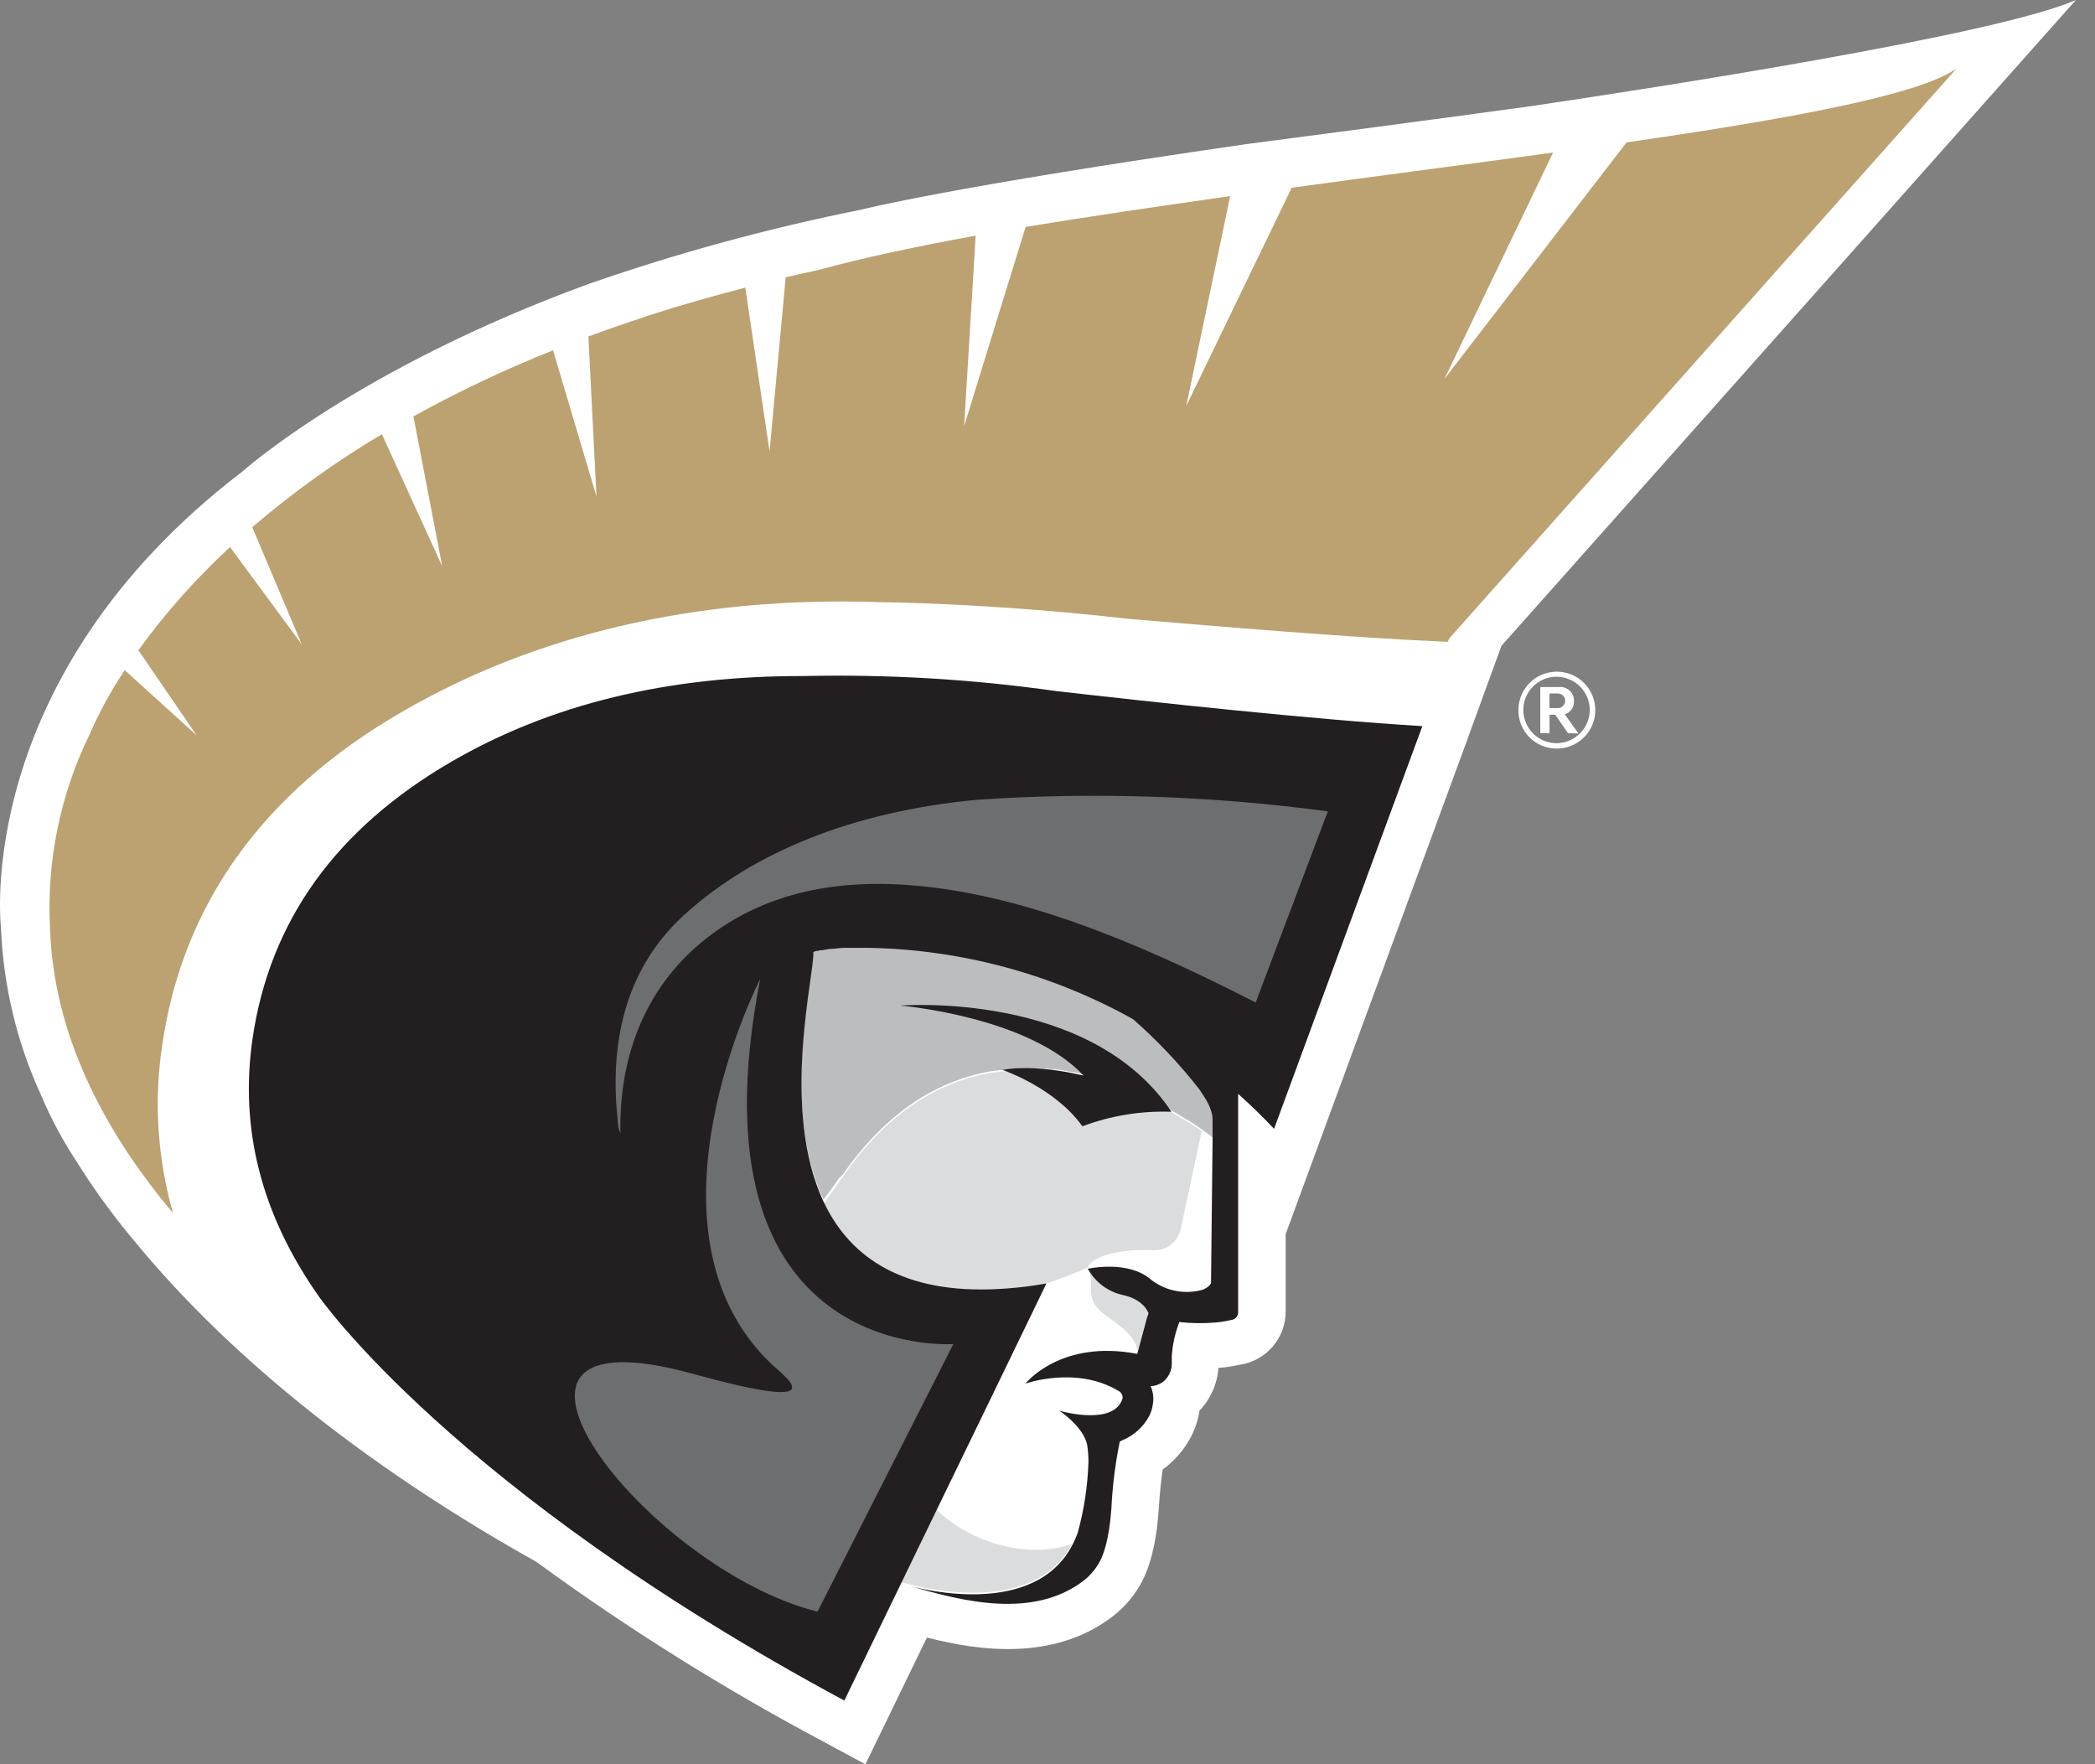 <svg width="76" height="64" viewBox="0 0 76 64" fill="none" xmlns="http://www.w3.org/2000/svg">
<rect x="0" y="0" width="76" height="64" fill="#808080" stroke="none"/>
<g clip-path="url(#clip0_253_43407)">
<path d="M75.307 0C72.381 1.286 59.847 3.213 55.571 3.846C51.529 4.404 48.194 4.834 45.221 5.227C34.413 6.786 31.238 7.606 31.238 7.606C27.899 8.274 24.61 9.17 21.393 10.286C12.967 13.354 8.788 17.109 8.788 17.109C-1.057 24.637 0.036 33.657 0.036 33.657C0.119 35.761 0.614 37.828 1.495 39.74C1.839 40.557 2.257 41.342 2.744 42.083C3.389 43.122 4.109 44.113 4.898 45.048C7.531 48.252 12.043 52.511 19.457 56.659C22.761 59.07 26.232 61.245 29.844 63.166L31.395 64.003C31.395 64.003 33.018 60.656 33.626 59.404C35.47 59.878 38.228 60.29 40.384 58.623C40.824 58.279 41.185 57.844 41.441 57.348C41.661 56.924 41.938 56.146 42.03 54.801C42.072 54.168 42.127 53.666 42.178 53.309C42.614 52.993 42.971 52.578 43.218 52.099C43.366 51.808 43.466 51.495 43.514 51.173C43.916 50.749 44.16 50.199 44.202 49.616H44.294C44.52 49.595 44.745 49.56 44.967 49.51C45.435 49.443 45.862 49.208 46.17 48.849C46.478 48.489 46.645 48.031 46.64 47.558C46.64 47.558 46.64 46.269 46.64 44.769L47.455 42.551L53.217 26.865L54.467 23.429L66.421 9.994L75.307 0Z" fill="white"/>
<path d="M22.592 11.762C22.168 11.907 21.753 12.055 21.345 12.205L21.638 18.007L20.062 12.707C18.326 13.4 16.634 14.201 14.997 15.106L16.043 20.545L13.854 15.75C12.192 16.738 10.619 17.867 9.151 19.125L10.945 23.373L8.345 19.845C7.115 20.979 6.002 22.233 5.02 23.588L7.132 26.675L4.524 24.31C4.032 25.047 3.607 25.825 3.252 26.637C2.187 28.815 1.691 31.229 1.813 33.651C1.936 37.492 3.721 40.967 6.276 44.007C5.71 42.019 5.577 39.932 5.888 37.888C6.635 32.803 9.539 28.751 14.534 25.853C19.306 23.064 25.206 21.605 31.933 21.845C31.933 21.845 35.838 21.87 40.903 22.447C44.203 22.726 49.12 23.142 52.523 23.284L52.57 23.164L70.978 2.485C69.612 3.453 64.915 4.309 59.007 5.166L52.403 13.742L56.341 5.534C53.309 5.952 50.063 6.37 46.858 6.811L43.034 14.724L44.627 7.115C42.052 7.478 39.533 7.851 37.207 8.231L34.976 15.455L35.394 8.549C33.233 8.942 31.283 9.358 29.671 9.798C29.275 9.882 28.887 9.971 28.502 10.06L27.917 16.375L27.038 10.434C25.811 10.75 24.643 11.087 23.535 11.444L22.592 11.762Z" fill="#BCA271"/>
<path d="M30.68 42.454L30.758 42.348L30.915 42.139C30.945 42.099 30.979 42.06 31.009 42.019L31.152 41.84L31.252 41.72L31.392 41.558L31.495 41.444L31.631 41.294L31.74 41.182L31.877 41.042L31.983 40.939L32.125 40.805L32.231 40.711L32.373 40.585L32.479 40.496L32.63 40.373L32.728 40.295C32.781 40.253 32.836 40.214 32.892 40.175C32.92 40.152 32.949 40.131 32.979 40.111C33.046 40.061 33.115 40.016 33.185 39.969L33.23 39.941L33.483 39.779L33.542 39.748L33.737 39.634L33.824 39.589L33.994 39.503L34.092 39.455L34.248 39.383L34.351 39.338L34.504 39.274L34.61 39.232L34.764 39.176L34.867 39.14L35.02 39.09L35.143 39.048L35.299 39.004L35.4 38.978L35.561 38.939L35.653 38.917L35.826 38.884L35.907 38.867L36.111 38.836H36.161C36.331 38.811 36.504 38.794 36.672 38.783H36.733C36.794 38.783 36.847 38.758 36.911 38.755H37.411H37.503H37.656H37.751L37.901 38.769H37.996L38.147 38.786H38.236L38.392 38.806L38.476 38.819L38.638 38.845L38.713 38.858L38.889 38.892H38.947C39.104 38.925 39.257 38.962 39.41 39.001H39.45L39.636 39.051L39.703 39.071L39.857 39.115L39.935 39.14L40.074 39.185L40.158 39.213L40.289 39.257L40.376 39.288L40.498 39.333L40.585 39.366L40.705 39.414L40.791 39.447L40.905 39.495L40.992 39.531L41.106 39.578L41.187 39.614L41.304 39.667L41.377 39.701L41.497 39.757L41.566 39.787L41.742 39.874L41.815 39.913L41.915 39.963L42.002 40.011L42.085 40.052L42.175 40.102L42.25 40.142L42.339 40.192L42.409 40.231L42.498 40.281L42.559 40.317L42.649 40.37L42.704 40.404L42.794 40.457L42.841 40.487L42.933 40.543L42.969 40.566L43.067 40.627H43.087C43.285 40.752 43.458 40.872 43.605 40.975L43.77 41.098L43.909 41.201L44.004 41.274V40.465C44.001 40.345 43.976 40.226 43.932 40.114C43.911 40.053 43.886 39.993 43.859 39.935C43.811 39.839 43.758 39.746 43.7 39.656C43.644 39.567 43.583 39.472 43.516 39.377C42.799 38.46 41.997 37.612 41.12 36.845C38.177 35.221 34.878 34.349 31.517 34.307H31.171H30.968H30.87H30.692H30.585L30.371 34.326L30.22 34.343H30.128L30.005 34.36L29.924 34.374L29.819 34.393H29.754L29.657 34.418H29.612L29.5 34.455C29.562 35.169 28.282 40.136 29.874 43.522C30.056 43.282 30.251 43.017 30.454 42.716C30.535 42.674 30.613 42.56 30.68 42.454Z" fill="#BBBDBF"/>
<path d="M33.018 57.484H33.032H33.049C33.45 57.59 37.528 58.642 38.906 55.987C37.327 56.578 35.185 55.953 33.983 54.746L32.697 57.401L33.018 57.476H33.057L33.018 57.484Z" fill="#DBDCDD"/>
<path d="M41.603 47.778L41.67 47.572C41.608 47.431 41.512 47.308 41.391 47.212L41.165 47.064C41.036 47 40.899 46.952 40.758 46.922C40.487 46.865 40.231 46.749 40.009 46.584C39.787 46.419 39.602 46.208 39.469 45.965C39.779 46.78 39.19 47.123 40.306 47.862C41.039 48.356 41.254 48.76 41.266 49.053L41.603 47.778Z" fill="#DBDCDD"/>
<path d="M41.837 45.36C42.066 45.373 42.292 45.305 42.476 45.167C42.659 45.029 42.787 44.831 42.838 44.607L43.605 41.04C43.458 40.937 43.285 40.816 43.087 40.688H43.067L42.969 40.627L42.933 40.605L42.841 40.546L42.794 40.518L42.705 40.462L42.649 40.432C42.62 40.412 42.59 40.395 42.559 40.379L42.498 40.342L42.409 40.289C42.387 40.289 42.356 40.289 42.331 40.27L42.242 40.22L42.169 40.178L42.08 40.13L41.996 40.086L41.91 40.041L41.809 39.991L41.734 39.952L41.558 39.865L41.489 39.835L41.371 39.779L41.296 39.745L41.179 39.693L41.098 39.656L40.984 39.609L40.9 39.573L40.783 39.525L40.696 39.492L40.576 39.444L40.49 39.411L40.367 39.366L40.281 39.336L40.15 39.291L40.066 39.263L39.929 39.218L39.849 39.193L39.698 39.149L39.628 39.129L39.444 39.079H39.402C39.252 39.04 39.095 39.004 38.939 38.97H38.883L38.705 38.937H38.63L38.471 38.911L38.384 38.898L38.231 38.875H38.139C38.089 38.875 38.038 38.861 37.988 38.858H37.896L37.743 38.845H37.651H37.494H37.402H36.903H36.714H36.655C36.485 38.845 36.315 38.875 36.145 38.898H36.092L35.891 38.931L35.81 38.945L35.634 38.981L35.542 39.004L35.38 39.043L35.28 39.068L35.124 39.112L35.02 39.146L34.867 39.196L34.764 39.232L34.61 39.288L34.507 39.33L34.354 39.394L34.251 39.439L34.094 39.511L33.994 39.559L33.827 39.645L33.74 39.693L33.545 39.804L33.486 39.837L33.233 39.999L33.188 40.027L32.982 40.169L32.895 40.234L32.73 40.356L32.633 40.434L32.482 40.557L32.379 40.644L32.237 40.769L32.131 40.867L31.989 41.001L31.883 41.104L31.746 41.243L31.64 41.355L31.503 41.505L31.397 41.623L31.261 41.784L31.16 41.904L31.018 42.083C30.987 42.125 30.954 42.164 30.923 42.203L30.77 42.412L30.692 42.518C30.614 42.627 30.538 42.736 30.46 42.85C30.259 43.151 30.067 43.408 29.883 43.653C30.764 45.527 32.527 46.916 35.891 46.83H35.907C36.595 46.807 37.28 46.737 37.957 46.618L37.929 46.679C38.456 46.502 38.969 46.287 39.464 46.035C39.698 45.463 41 45.315 41.837 45.36Z" fill="#DBDCDD"/>
<path d="M38.906 55.995C38.981 55.854 39.045 55.708 39.098 55.557C39.329 54.718 39.461 53.853 39.489 52.983C39.488 52.78 39.473 52.578 39.444 52.378C39.318 51.705 38.426 51.12 38.426 51.12L38.563 51.159C38.579 51.159 40.445 51.666 40.727 50.671C40.731 50.611 40.716 50.553 40.685 50.502C40.653 50.452 40.606 50.413 40.551 50.392C39.026 49.494 37.204 50.141 37.204 50.141C37.204 50.141 38.462 48.529 41.26 49.064C41.26 48.771 41.034 48.367 40.3 47.873C39.184 47.134 39.779 46.791 39.464 45.977C39.464 45.977 38.758 46.297 37.935 46.571L33.98 54.765C35.185 55.962 37.327 56.586 38.906 55.995Z" fill="white"/>
<path d="M41.784 46.381C42.048 46.579 42.355 46.713 42.68 46.772C43.005 46.831 43.339 46.812 43.656 46.718C43.934 46.59 43.934 46.467 43.934 46.467L43.99 41.341L43.893 41.266L43.756 41.165L43.594 41.048L42.833 44.599C42.782 44.822 42.654 45.021 42.471 45.159C42.287 45.297 42.061 45.365 41.831 45.352C40.995 45.307 39.706 45.455 39.466 45.968C39.466 45.965 40.95 45.628 41.784 46.381Z" fill="white"/>
<path d="M51.599 26.341C47.694 26.112 41.558 25.44 38.306 25.069C35.268 24.638 32.2 24.456 29.133 24.525C24.214 24.514 19.964 25.549 16.381 27.629C12.2 30.056 9.795 33.397 9.165 37.654C8.68 40.937 9.478 44.06 11.561 47.022C11.561 47.022 16.408 54.037 30.63 61.691L32.697 57.423L33.983 54.768L35.952 50.71L37.96 46.562C37.283 46.681 36.598 46.752 35.91 46.774H35.885C32.538 46.861 30.761 45.472 29.88 43.6C28.287 40.214 29.568 35.247 29.506 34.533L29.618 34.496H29.662L29.76 34.471H29.824L29.93 34.452L30.011 34.438L30.134 34.421H30.226L30.377 34.404L30.591 34.385H30.697H30.876H30.973H31.177H31.517C34.877 34.446 38.17 35.335 41.104 36.973C41.98 37.74 42.782 38.588 43.499 39.506C43.566 39.598 43.628 39.693 43.684 39.785C43.742 39.875 43.795 39.968 43.843 40.063C43.87 40.122 43.894 40.181 43.915 40.242C43.96 40.354 43.984 40.473 43.988 40.593V41.402L43.932 46.529C43.932 46.529 43.932 46.651 43.653 46.78C43.336 46.874 43.002 46.892 42.677 46.833C42.352 46.775 42.045 46.641 41.781 46.442C40.945 45.689 39.464 46.027 39.464 46.027C39.597 46.27 39.781 46.481 40.003 46.646C40.226 46.811 40.481 46.926 40.752 46.983C40.893 47.014 41.03 47.061 41.159 47.126C41.239 47.167 41.315 47.217 41.385 47.273C41.506 47.369 41.602 47.492 41.664 47.633L41.597 47.84L41.257 49.114C38.468 48.579 37.202 50.191 37.202 50.191C37.202 50.191 39.026 49.544 40.548 50.442C40.604 50.464 40.65 50.502 40.682 50.553C40.714 50.603 40.728 50.662 40.724 50.721C40.445 51.717 38.577 51.212 38.56 51.209L38.423 51.17C38.423 51.17 39.316 51.756 39.441 52.428C39.471 52.628 39.486 52.831 39.486 53.033C39.458 53.904 39.327 54.768 39.095 55.607C39.042 55.758 38.978 55.904 38.903 56.045C37.525 58.701 33.447 57.649 33.046 57.543C34.886 58.084 37.483 58.754 39.324 57.331C39.572 57.135 39.774 56.887 39.918 56.606C40.01 56.427 40.236 55.892 40.317 54.732C40.356 53.913 40.458 53.099 40.621 52.297L40.705 52.252C41.133 52.08 41.485 51.76 41.698 51.351C41.792 51.155 41.84 50.941 41.84 50.724C41.836 50.573 41.803 50.424 41.742 50.286C41.929 50.278 42.107 50.206 42.247 50.082C42.334 49.997 42.401 49.896 42.447 49.783C42.492 49.671 42.513 49.55 42.509 49.429C42.509 49.393 42.509 49.357 42.509 49.318C42.507 49.281 42.507 49.243 42.509 49.206C42.533 48.812 42.614 48.423 42.749 48.052L42.772 47.99V47.96C43.214 48.007 43.661 48.013 44.105 47.976C44.293 47.959 44.479 47.928 44.663 47.884C44.735 47.878 44.802 47.843 44.85 47.788C44.897 47.733 44.921 47.661 44.916 47.589V39.681C45.357 40.077 45.792 40.496 46.219 40.95L51.599 26.341Z" fill="#231F20"/>
<path d="M42.496 40.331C41.395 40.292 40.297 40.471 39.266 40.858C38.264 39.45 36.362 38.811 36.362 38.811C37.634 38.582 39.31 39.02 39.31 39.02C37.302 36.864 32.658 36.479 32.658 36.479C32.658 36.479 39.567 35.922 42.496 40.331Z" fill="#231F20"/>
<path d="M27.936 49.435C28.463 49.948 30.446 51.304 25.147 49.84C15.968 47.304 23.426 56.913 29.657 58.466L34.585 48.757C34.585 48.757 24.851 49.477 27.579 35.512C27.576 35.512 22.93 44.568 27.936 49.435Z" fill="#6D6E70"/>
<path d="M35.514 29.007C30.826 29.434 27.283 30.985 24.915 33.105C22.793 34.968 22.087 37.626 22.405 40.591C22.405 40.699 22.427 40.805 22.441 40.914C22.455 41.023 22.497 41.048 22.508 41.12C22.439 38.197 23.512 35.687 25.632 34.036C27.585 32.502 30.095 31.858 33.163 32.123C36.836 32.438 40.803 33.927 45.552 36.368L48.169 29.434C43.975 28.871 39.736 28.728 35.514 29.007Z" fill="#6D6E70"/>
<path d="M55.083 25.761C55.083 25.484 55.165 25.214 55.319 24.984C55.472 24.755 55.691 24.576 55.947 24.471C56.202 24.366 56.483 24.339 56.754 24.394C57.025 24.449 57.274 24.583 57.468 24.78C57.663 24.976 57.794 25.226 57.847 25.497C57.899 25.769 57.869 26.049 57.761 26.304C57.654 26.559 57.473 26.776 57.242 26.927C57.011 27.079 56.74 27.158 56.463 27.155C56.281 27.155 56.1 27.119 55.932 27.049C55.763 26.979 55.61 26.876 55.482 26.746C55.354 26.616 55.252 26.462 55.184 26.293C55.115 26.124 55.081 25.943 55.083 25.761ZM57.671 25.761C57.672 25.522 57.602 25.289 57.471 25.09C57.339 24.891 57.151 24.736 56.932 24.644C56.712 24.552 56.469 24.527 56.235 24.572C56.001 24.618 55.786 24.732 55.617 24.9C55.448 25.068 55.332 25.283 55.285 25.516C55.238 25.75 55.261 25.992 55.352 26.213C55.442 26.433 55.596 26.622 55.794 26.755C55.992 26.888 56.225 26.959 56.463 26.96C56.782 26.96 57.088 26.834 57.314 26.609C57.541 26.384 57.669 26.079 57.671 25.761ZM56.882 26.597L56.421 25.928H56.212V26.597H55.877V24.924H56.541C56.612 24.915 56.685 24.922 56.753 24.943C56.821 24.965 56.884 25.001 56.937 25.049C56.99 25.098 57.032 25.157 57.06 25.223C57.088 25.289 57.101 25.36 57.099 25.431C57.105 25.538 57.076 25.642 57.015 25.73C56.955 25.817 56.866 25.881 56.764 25.911L57.261 26.609L56.882 26.597ZM56.488 25.158H56.209V25.685H56.488C56.525 25.689 56.562 25.685 56.598 25.674C56.633 25.662 56.665 25.643 56.693 25.619C56.721 25.594 56.742 25.563 56.758 25.529C56.773 25.495 56.78 25.459 56.78 25.422C56.78 25.385 56.773 25.348 56.758 25.314C56.742 25.28 56.721 25.25 56.693 25.225C56.665 25.2 56.633 25.181 56.598 25.17C56.562 25.158 56.525 25.154 56.488 25.158Z" fill="white"/>
</g>
<defs>
<clipPath id="clip0_253_43407">
<rect width="75.307" height="64" fill="white"/>
</clipPath>
</defs>
</svg>
